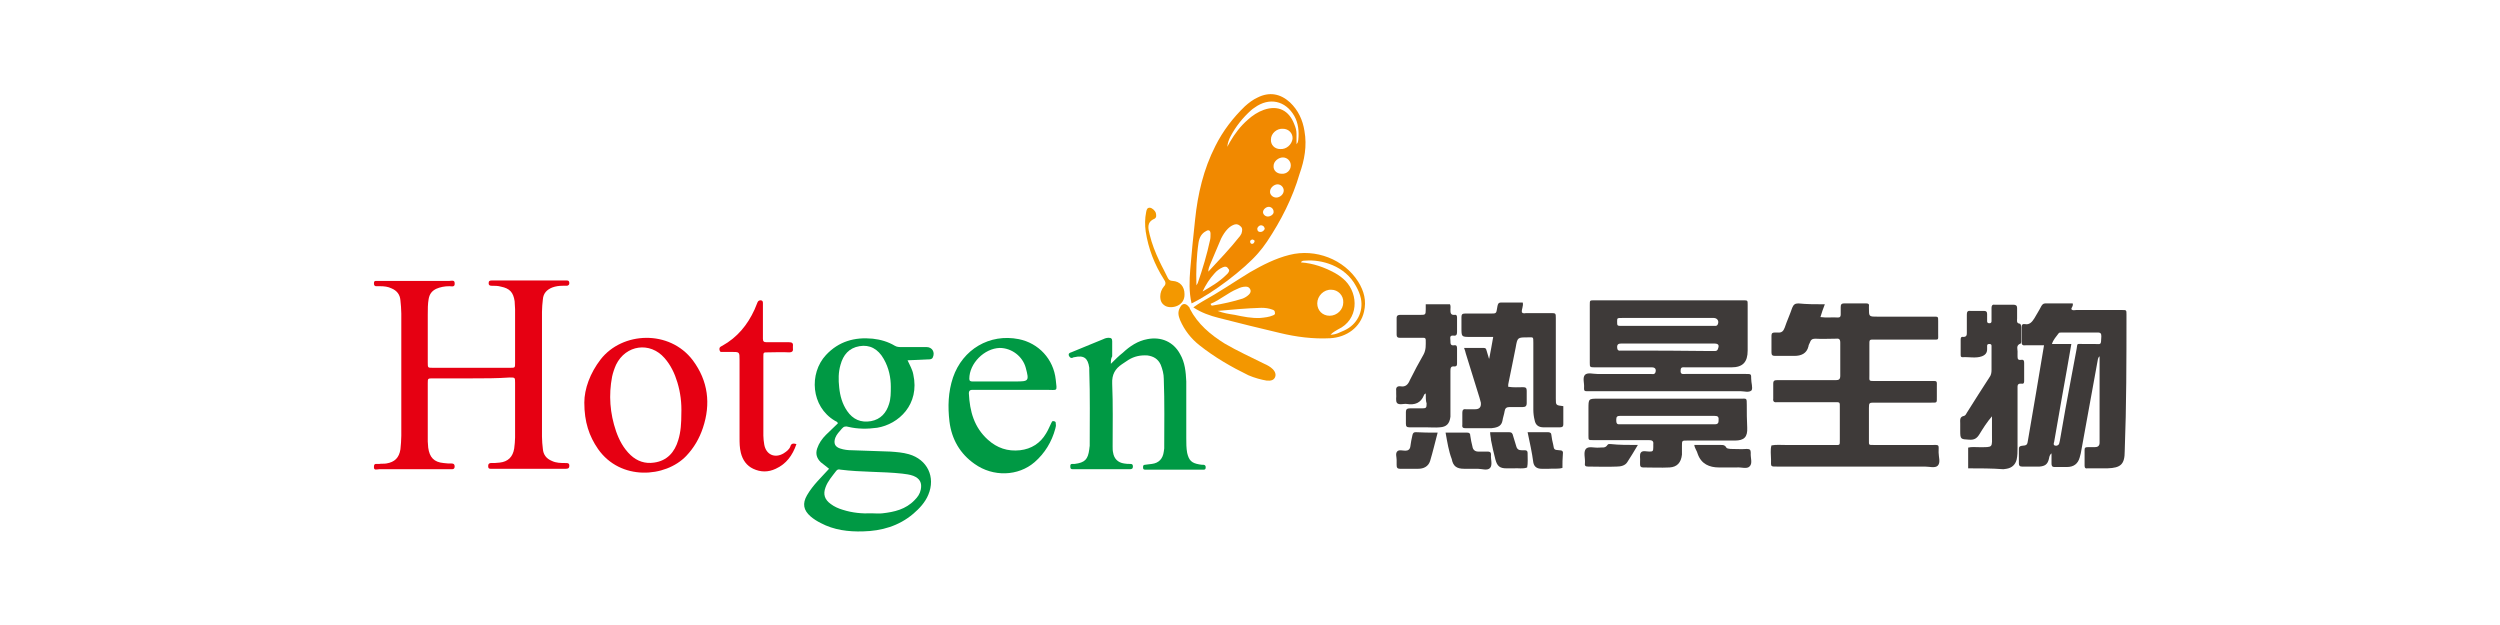 <?xml version="1.0" encoding="utf-8"?>
<!-- Generator: Adobe Illustrator 24.0.1, SVG Export Plug-In . SVG Version: 6.00 Build 0)  -->
<svg version="1.1" id="图层_1" xmlns="http://www.w3.org/2000/svg" xmlns:xlink="http://www.w3.org/1999/xlink" x="0px" y="0px"
	 viewBox="0 0 566.9 141.7" style="enable-background:new 0 0 566.9 141.7;" xml:space="preserve">
<style type="text/css">
	.st0{fill:#3E3A39;}
	.st1{fill:#E60012;}
	.st2{fill:#009944;}
	.st3{fill:#F39700;}
	.st4{fill:#3F3B3A;}
	.st5{fill:#F39800;}
	.st6{fill:#F18900;}
	.st7{fill:#F29300;}
</style>
<g>
	<path class="st0" d="M413.8,69c-0.4,1-0.7,1.9-1,2.9c1.4,0.2,2.7,0,4,0.1c0.5,0,0.6-0.3,0.6-0.7c0-0.5,0-1,0-1.6
		c0-0.6,0.1-0.9,0.8-0.9c1.7,0,3.3,0,5,0c0.5,0,0.7,0.2,0.6,0.7c0,0.1,0,0.3,0,0.4c0,1.9,0,1.9,1.9,1.9c4.3,0,8.5,0,12.8,0
		c1,0,1,0,1,1c0,1,0,1.9,0,2.8c0,1.6,0.2,1.4-1.3,1.4c-4,0-8,0-11.9,0c-0.3,0-0.7,0-1,0c-1.5,0-1.4-0.1-1.4,1.4c0,2.2,0,4.5,0,6.7
		c0,1.3-0.2,1.3,1.3,1.3c4.2,0,8.3,0,12.5,0c1.7,0,1.5-0.2,1.5,1.5c0,0.7,0,1.4,0,2.1c0,1.4,0.1,1.3-1.3,1.3c-2.6,0-5.1,0-7.7,0
		c-1.7,0-3.4,0-5.1,0c-1.2,0-1.3,0-1.3,1.2c0,2.4,0,4.8,0,7.2c0,1.3-0.1,1.2,1.2,1.2c4.3,0,8.6,0,12.9,0c2,0,1.7-0.2,1.7,1.7
		c0,1,0.5,2.3-0.2,3c-0.6,0.6-1.9,0.2-2.9,0.2c-11.1,0-22.2,0-33.3,0c-1.8,0-1.6,0.1-1.6-1.6c0-1.1-0.2-2.2,0.1-3.2
		c1-0.2,2.1-0.1,3.1-0.1c3.7,0,7.4,0,11.1,0c1.4,0,1.3,0.2,1.3-1.4c0-2.3,0-4.6,0-7c0-1.4,0.1-1.3-1.3-1.3c-4.1,0-8.2,0-12.2,0
		c-0.3,0-0.6,0-0.8,0c-0.6,0.1-0.9-0.2-0.8-0.8c0-1.1,0-2.3,0-3.4c0-0.7,0.3-0.8,0.9-0.8c1.7,0,3.4,0,5.1,0c2.8,0,5.5,0,8.2,0
		c0.7,0,1-0.2,1-1c0-2.5,0-5,0-7.5c0-0.8-0.3-1-1-0.9c-1.6,0-3.1,0.1-4.7,0c-0.7,0-1,0.3-1.2,0.9c-0.1,0.3-0.3,0.5-0.3,0.8
		c-0.4,1.7-1.7,2.2-3.2,2.2c-1.5,0-2.9,0-4.4,0c-0.6,0-0.8-0.2-0.8-0.8c0-1.3,0-2.6,0-3.8c0-0.6,0.3-0.7,0.8-0.7c0.2,0,0.4,0,0.6,0
		c0.9,0.1,1.3-0.3,1.6-1.1c0.5-1.5,1.2-3,1.7-4.5c0.3-0.7,0.6-1,1.4-1C409.7,69,411.7,69,413.8,69z"/>
	<path class="st1" d="M106.9,85.8c-2.9,0-5.8,0-8.7,0c-1.2,0-1.2,0-1.2,1.1c0,4.4,0,8.8,0,13.2c0,0.5,0.1,0.9,0.1,1.4
		c0.3,2.2,1.3,3.3,3.5,3.5c0.6,0.1,1.2,0.1,1.8,0.1c0.5,0,0.7,0.2,0.7,0.7c0,0.5-0.3,0.6-0.6,0.6c-0.2,0-0.4,0-0.6,0
		c-5.3,0-10.6,0-15.9,0c-0.5,0-1.3,0.4-1.2-0.6c0-0.9,0.7-0.5,1.2-0.6c0.5-0.1,1,0,1.6-0.1c1.9-0.3,2.9-1.3,3.2-3.2
		c0.1-1,0.2-2.1,0.2-3.1c0-9.2,0-18.5,0-27.7c0-1-0.1-2-0.2-3c-0.1-1.3-0.8-2.2-2-2.7c-0.8-0.4-1.7-0.5-2.6-0.5c-0.3,0-0.7,0-1,0
		c-0.4-0.1-0.4-0.4-0.4-0.7c0-0.3,0.1-0.5,0.4-0.5c0.3,0,0.6,0,0.8,0c5.3,0,10.6,0,15.9,0c0.4,0,1.2-0.3,1.2,0.5
		c0.1,1-0.7,0.7-1.2,0.7c-1.1,0-2.1,0.2-3,0.6c-1,0.5-1.5,1.2-1.7,2.3C97,68.9,97,70.1,97,71.3c0,3.6,0,7.3,0,10.9
		c0,1.2,0,1.2,1.1,1.2c5.9,0,11.8,0,17.6,0c1.1,0,1.1,0,1.1-1.1c0-4.1,0-8.2,0-12.2c0-0.6-0.1-1.2-0.1-1.8c-0.3-2-1.1-2.9-3.1-3.3
		c-0.7-0.2-1.4-0.2-2.1-0.2c-0.4,0-0.7-0.1-0.7-0.6c0-0.5,0.3-0.6,0.7-0.6c1.2,0,2.5,0,3.7,0c4.1,0,8.3,0,12.4,0c0.3,0,0.7,0,1,0
		c0.4,0,0.5,0.3,0.5,0.6c0,0.4-0.2,0.5-0.5,0.6c-0.3,0-0.7,0-1,0c-0.8,0-1.6,0.1-2.4,0.4c-1.2,0.5-2,1.3-2.1,2.7
		c-0.1,0.9-0.2,1.9-0.2,2.8c0,9.4,0,18.9,0,28.3c0,1,0.1,1.9,0.2,2.8c0.1,1.3,0.8,2.2,2,2.7c1,0.5,2.1,0.5,3.2,0.5
		c0.4,0,0.8,0,0.8,0.6c0,0.6-0.3,0.7-0.8,0.7c-3,0-6,0-9,0c-2.4,0-4.7,0-7.1,0c-0.3,0-0.7,0-1,0c-0.4,0-0.5-0.2-0.5-0.6
		c0-0.4,0.1-0.6,0.5-0.7c0.7,0,1.4,0,2.1-0.1c1.9-0.2,3-1.3,3.3-3.2c0.1-0.8,0.2-1.7,0.2-2.5c0-4.1,0-8.2,0-12.4
		c0-1.2,0-1.2-1.2-1.2C112.7,85.8,109.8,85.8,106.9,85.8z"/>
	<path class="st0" d="M337.7,81.3c0.3-1.6,0.6-3.1,0.9-4.9c-1.8,0-3.5,0-5.2,0c-2,0-2,0-2-2.1c0-0.8,0-1.6,0-2.4
		c0-0.6,0.2-0.8,0.8-0.8c1.9,0,3.9,0,5.8,0c1.3,0,1.3,0,1.5-1.3c0.2-1.3,0.4-1.2,1.5-1.2c1.4,0,2.8,0,4.3,0c0.2,0.8-0.3,1.5-0.2,2.2
		c0.3,0.4,0.7,0.2,1,0.2c1.8,0,3.7,0,5.5,0c1.2,0,1.2,0,1.2,1.2c0,5.1,0,10.1,0,15.2c0,1,0,2,0,3c0,1.5,0,1.5,1.7,1.7
		c0,1.3,0,2.7,0,4.1c0,0.6-0.3,0.7-0.8,0.7c-1.2,0-2.5,0-3.7,0c-1.1,0-1.8-0.5-2-1.6c-0.2-0.8-0.3-1.6-0.3-2.4c0-5.1,0-10.1,0-15.2
		c0-1.4,0-1.2-1.2-1.2c-2.4,0-2.4,0-2.8,2.3c-0.5,2.7-1.1,5.3-1.6,7.9c-0.1,0.3-0.1,0.6-0.1,1c1.2,0.2,2.3,0.1,3.4,0.1
		c0.6,0,0.8,0.2,0.8,0.8c0,1,0,1.9,0,2.8c0,0.7-0.3,0.9-0.9,0.9c-1,0-2,0-3,0c-0.7,0-1,0.3-1.1,0.9c-0.1,0.7-0.4,1.5-0.5,2.2
		c-0.2,1-0.8,1.4-1.8,1.6c-0.2,0-0.5,0.1-0.7,0.1c-1.9,0-3.9,0-5.8,0c-0.6,0-0.9-0.1-0.8-0.8c0-0.9,0-1.8,0-2.7
		c0-0.6,0.2-0.9,0.8-0.8c0.7,0,1.4,0,2.1,0c1,0,1.4-0.5,1.3-1.5c-0.1-0.4-0.2-0.7-0.3-1.1c-1-3.3-2.1-6.7-3.1-10
		c-0.1-0.4-0.2-0.8-0.4-1.3c1.6,0,3,0,4.5,0c0.4,0,0.5,0.2,0.6,0.6c0.2,0.7,0.4,1.3,0.6,2C337.6,81.3,337.7,81.3,337.7,81.3z"/>
	<path class="st2" d="M251.9,82.5c1-1,1.8-1.8,2.7-2.5c1.6-1.5,3.4-2.7,5.6-3.1c3.1-0.6,5.9,0.6,7.4,3.4c1.1,1.9,1.3,4,1.4,6.2
		c0,4.3,0,8.6,0,12.9c0,1.1,0,2.2,0.2,3.3c0.4,1.7,1,2.3,2.7,2.6c0.4,0.1,0.8,0.1,1.1,0.1c0.4,0.1,0.4,0.4,0.4,0.6
		c0,0.3-0.1,0.5-0.4,0.5c-0.3,0-0.6,0-0.8,0c-3.9,0-7.9,0-11.8,0c-0.3,0-0.6,0-0.8,0c-0.4,0-0.4-0.3-0.4-0.6c0-0.3,0.1-0.5,0.4-0.5
		c0.5-0.1,1-0.1,1.6-0.2c1.6-0.2,2.5-1.2,2.7-2.8c0-0.2,0.1-0.5,0.1-0.7c0-5.3,0.1-10.5-0.1-15.8c0-1.1-0.3-2.2-0.7-3.2
		c-0.6-1.3-1.6-1.9-3-2.1c-1.6-0.1-3,0.2-4.3,1c-0.5,0.3-1,0.7-1.5,1c-1.5,1-2.3,2.3-2.2,4.4c0.2,4.7,0.1,9.5,0.1,14.2
		c0,0.5,0,1,0.1,1.4c0.2,1.4,1.1,2.3,2.5,2.5c0.5,0.1,0.9,0.1,1.4,0.1c0.4,0,0.6,0.1,0.6,0.6c0,0.5-0.3,0.6-0.7,0.6
		c-0.1,0-0.3,0-0.4,0c-4,0-8,0-11.9,0c-0.2,0-0.5,0-0.7,0c-0.4,0-0.5-0.2-0.5-0.6c0-0.3,0-0.6,0.4-0.6c0.2,0,0.4,0,0.6,0
		c2.3-0.3,3-1,3.3-3.3c0-0.3,0.1-0.6,0.1-0.8c0-5.7,0.1-11.4-0.1-17.1c0-0.2,0-0.4,0-0.6c-0.3-2.2-1.2-2.9-3.4-2.4
		c-0.1,0-0.2,0-0.3,0.1c-0.4,0.2-0.7,0-0.9-0.4c-0.2-0.5,0.1-0.7,0.5-0.8c1.7-0.7,3.4-1.4,5.1-2.1c0.7-0.3,1.5-0.6,2.2-0.9
		c0.4-0.2,0.8-0.3,1.2-0.3c0.6,0,0.8,0.2,0.8,0.8c0,1.1,0,2.3,0,3.4C251.9,81.3,251.9,81.8,251.9,82.5z"/>
	<path class="st0" d="M446.3,106.2c0-1.6,0-3.1,0-4.7c0.8-0.2,1.6-0.1,2.4-0.1c3.4,0,3,0.2,3-3.1c0-1.2,0-2.4,0-3.9
		c-1.2,1.4-2,2.7-2.8,4c-0.6,1-1.2,1.4-2.4,1.3c-1.9-0.1-2-0.1-2-2c0-0.6,0-1.1,0-1.7c0-0.7-0.2-1.5,0.9-1.7
		c0.3-0.1,0.5-0.5,0.6-0.7c1.7-2.7,3.4-5.4,5.1-8c0.4-0.5,0.5-1.1,0.5-1.7c0-1.6,0-3.2,0-4.8c0-0.2,0-0.5,0-0.7
		c0-0.3-0.2-0.4-0.5-0.4s-0.5,0.1-0.5,0.4s0,0.6,0,0.8c0,0.8-0.4,1.3-1.2,1.6c-1.4,0.5-2.9,0.1-4.4,0.2c-0.4,0-0.4-0.3-0.4-0.6
		c0-1.1,0-2.3,0-3.4c0-0.4,0.1-0.7,0.6-0.6c0.8,0,0.8-0.5,0.8-1c0-1.3,0-2.7,0-4c0-0.6,0.1-1,0.8-0.9c1,0,2.1,0,3.1,0
		c0.5,0,0.7,0.2,0.7,0.7c0,0.5,0,1,0,1.6c0,0.3,0.1,0.5,0.5,0.5c0.4,0,0.5-0.2,0.5-0.5c0-1,0-2,0-3c0-0.5,0.2-0.8,0.7-0.7
		c1.4,0,2.8,0,4.3,0c0.5,0,0.8,0.2,0.8,0.7c0,0.8,0,1.6,0,2.4c0,0.5-0.2,1.1,0.6,1.2c0.3,0.1,0.3,0.5,0.3,0.7c0,1.1,0,2.2,0,3.3
		c0,0.2,0,0.5-0.1,0.5c-1.2,0.4-0.6,1.4-0.7,2.1c0,0.3,0,0.6,0,0.8c0,0.6,0.1,0.9,0.8,0.8c0.6-0.1,0.7,0.2,0.7,0.7c0,1.3,0,2.7,0,4
		c0,0.4,0,0.8-0.6,0.7c-1-0.1-0.9,0.5-0.9,1.1c0,4.5,0,8.9,0,13.4c0,0.9,0,1.8-0.2,2.7c-0.3,1.2-1.1,1.9-2.3,2.1
		c-0.2,0-0.5,0.1-0.7,0.1C451.6,106.2,449,106.2,446.3,106.2z"/>
	<path class="st0" d="M323.3,89.2c-0.3,0.2-0.4,0.3-0.4,0.4c-0.7,1.8-2.1,2.3-3.9,2c-0.7-0.1-1.7,0.3-2.2-0.2
		c-0.4-0.5-0.1-1.4-0.2-2.1c0-0.2,0-0.5,0-0.7c-0.1-0.7,0.2-1.1,1-1c1.1,0.2,1.7-0.4,2.1-1.4c1-2,2-3.9,3.1-5.8
		c0.6-1.1,0.5-2.2,0.5-3.3c0-0.6-0.5-0.5-0.8-0.5c-1.4,0-2.8,0-4.3,0c-0.3,0-0.6,0-0.8,0c-0.5,0-0.7-0.2-0.7-0.7c0-1.3,0-2.6,0-3.8
		c0-0.6,0.4-0.7,0.8-0.7c1.5,0,3,0,4.5,0c1.2,0,1.3,0,1.3-1.2c0-0.4,0-0.8,0-1.2c1.8,0,3.6,0,5.5,0c0.2,0.4,0.1,0.8,0.1,1.2
		c0,0.7,0,1.3,1,1.2c0.4-0.1,0.5,0.3,0.5,0.6c0,1.1,0,2.2,0,3.3c0,0.6-0.2,0.9-0.8,0.8c-1-0.1-0.7,0.6-0.7,1.2c0,0.6,0,1.1,0.8,1
		c0.6-0.1,0.7,0.2,0.7,0.7c0,1.1,0,2.3,0,3.4c0,0.5-0.1,0.7-0.6,0.7c-0.8-0.1-0.9,0.3-0.9,1c0,3.1,0,6.3,0,9.4c0,0.3,0,0.7,0,1
		c-0.2,1.6-0.9,2.3-2.4,2.4c-1,0.1-2.1,0-3.1,0c-1.3,0-2.6,0-3.8,0c-0.6,0-0.8-0.2-0.8-0.8c0-0.9,0-1.8,0-2.7c0-0.6,0.3-0.8,0.9-0.8
		c0.9,0,1.8,0,2.7,0c1,0,1.1-0.1,1.1-1.1C323.3,90.9,323.3,90.1,323.3,89.2z"/>
	<path class="st1" d="M180.6,100.7c-0.9,2.6-2.3,4.5-4.7,5.6c-1.7,0.8-3.4,0.8-5.1,0c-1.5-0.7-2.4-2-2.8-3.6
		c-0.3-1.2-0.3-2.3-0.3-3.5c0-5.9,0-11.7,0-17.6c0-1.8,0-1.8-1.8-1.8c-0.7,0-1.4,0-2.1,0c-0.2,0-0.5,0.1-0.6-0.3
		c-0.1-0.3-0.1-0.6,0.1-0.8c0.1-0.1,0.3-0.2,0.5-0.3c3.4-1.9,5.7-4.7,7.3-8.2c0.2-0.6,0.5-1.1,0.7-1.7c0.2-0.4,0.5-0.4,0.8-0.4
		c0.4,0.1,0.4,0.4,0.4,0.7c0,2.2,0,4.5,0,6.7c0,0.4,0,0.9,0,1.3c0,0.6,0.2,0.8,0.8,0.8c1.7,0,3.4,0,5.1,0c0.7,0,1,0.2,0.9,0.9
		c0,0.1,0,0.3,0,0.4c0.1,0.7-0.1,1-0.9,1c-1.6-0.1-3.2,0-4.8,0c-1,0-1,0-1,1c0,6,0,11.9,0,17.9c0,0.7,0.1,1.3,0.2,2
		c0.4,2.3,2.4,3.2,4.4,2c0.6-0.4,1.2-0.8,1.5-1.5C179.4,100.5,179.9,100.5,180.6,100.7z"/>
	<path class="st3" d="M287.2,86.3c-1.2-0.2-2.7-0.6-4.1-1.2c-3.9-1.9-7.7-4.1-11.1-6.8c-1.9-1.5-3.4-3.4-4.4-5.7
		c-0.4-1-0.6-1.9,0-2.9c0.5-1,1.3-1,2-0.1c0.1,0.1,0.2,0.2,0.2,0.4c1.8,3.5,4.7,5.9,7.9,7.9c2.9,1.7,6,3.1,9,4.6
		c0.7,0.3,1.4,0.7,1.9,1.2c0.6,0.6,0.8,1.3,0.5,1.9C288.8,86.2,288.2,86.4,287.2,86.3z"/>
	<path class="st0" d="M327.8,98.1c1.8,0,3.3,0,4.9,0c0.5,0,0.7,0.2,0.7,0.7c0.1,0.8,0.3,1.7,0.5,2.5c0.1,0.7,0.6,1.1,1.3,1.1
		c0.7,0,1.4,0,2.1,0c0.5,0,0.8,0.1,0.8,0.7c-0.1,1,0.4,2.3-0.2,3c-0.6,0.7-1.9,0.2-2.8,0.2c-1,0-2.1,0-3.1,0c-1.7,0-2.5-0.6-2.8-2.2
		C328.5,102.3,328.2,100.3,327.8,98.1z"/>
	<path class="st4" d="M384.2,100.9c2.1,0,4.1,0,6.1,0c0.4,0,0.8,0,1.1,0.5c0.2,0.4,0.6,0.3,1,0.4c1.2,0,2.5,0.1,3.7,0
		c0.7,0,0.9,0.2,0.9,0.9c-0.1,1.1,0.5,2.4-0.3,3.1c-0.6,0.6-1.9,0.1-2.9,0.2c-1.3,0-2.7,0-4,0c-2.2,0-4-0.8-4.8-3
		C384.8,102.2,384.3,101.7,384.2,100.9z"/>
	<path class="st4" d="M326,98.1c-0.6,2.3-1.1,4.4-1.7,6.4c-0.4,1.3-1.5,1.8-2.7,1.8c-1.4,0-2.7,0-4.1,0c-0.7,0-0.8-0.3-0.8-0.9
		c0-0.4,0-0.8,0-1.1c0-0.7-0.3-1.4,0.1-1.9c0.4-0.5,1.2-0.2,1.9-0.2c0.6,0,1-0.3,1.1-0.9c0.1-0.9,0.3-1.8,0.5-2.7
		c0.1-0.4,0.3-0.6,0.7-0.6C322.5,98.1,324.2,98.1,326,98.1z"/>
	<path class="st0" d="M337.9,98c1.5,0,2.9,0,4.3,0c0.6,0,0.8,0.3,0.9,0.8c0.2,0.8,0.5,1.5,0.7,2.3c0.2,0.8,0.6,1,1.3,1
		c0.2,0,0.5,0,0.7,0c0.4,0,0.6,0.2,0.6,0.6c0,0,0,0.1,0,0.1c0,1.1,0.1,2.2-0.1,3.2c-1,0.4-2,0.1-3.1,0.2c-0.5,0-1,0-1.6,0
		c-1.5,0-2.1-0.5-2.5-2c-0.4-1.5-0.7-2.9-1-4.4C338.1,99.3,337.9,98.7,337.9,98z"/>
	<path class="st4" d="M371.4,100.9c-0.9,1.5-1.6,2.7-2.4,3.9c-0.5,0.8-1.5,1-2.4,1c-2.2,0.1-4.4,0-6.5,0c-0.6,0-0.8-0.2-0.7-0.8
		c0.1-1.1-0.4-2.4,0.2-3.2c0.6-0.7,1.9-0.2,3-0.3c0.7-0.1,1.4,0.2,1.9-0.6c0.2-0.3,0.5-0.2,0.8-0.2
		C367.1,100.9,369.1,100.9,371.4,100.9z"/>
	<path class="st0" d="M346.4,98c1.6,0,3.1,0,4.6,0c0.5,0,0.8,0.2,0.8,0.7c0.1,0.7,0.2,1.4,0.4,2.1c0.2,1.2,0.2,1.2,1.4,1.3
		c0.6,0,0.9,0.2,0.8,0.8c-0.1,1.1-0.1,2.2-0.1,3.2c-1,0.3-2,0.1-3.1,0.2c-0.5,0-1,0-1.6,0c-1,0-1.7-0.4-1.9-1.4
		C347.4,102.6,346.9,100.4,346.4,98z"/>
	<path class="st5" d="M268.6,66.7c0.1,2.7-2.9,3.4-4.3,2.7c-0.9-0.5-1.2-1.2-1.2-2.2c0-0.8,0.3-1.6,0.8-2.2c0.6-0.6,0.4-1.1,0-1.7
		c-2.1-3.3-3.5-6.9-4.1-10.8c-0.2-1.5-0.2-2.9,0.1-4.4c0.1-0.5,0.2-1,0.8-1c0.5,0,1.2,0.6,1.4,1.2c0.1,0.5,0.2,1-0.3,1.3
		c-1.9,0.8-1.4,2.3-1.1,3.6c0.5,2.1,1.3,4.1,2.2,6c0.6,1.3,1.3,2.5,1.9,3.8c0.2,0.4,0.5,0.7,1.1,0.7C267.6,63.8,268.6,65,268.6,66.7
		z"/>
	<path class="st0" d="M482.2,71.3c0-1,0-1-1-1c-3.5,0-6.9,0-10.4,0c-0.4,0-0.8,0.2-1.1-0.2c0-0.4,0.5-0.7,0.3-1.3c-2,0-4.1,0-6.2,0
		c-0.5,0-0.7,0.3-0.9,0.6c-0.5,1-1.1,1.9-1.6,2.8c-0.5,0.8-1.1,1.5-2.1,1.3c-0.5-0.1-0.8,0.1-0.8,0.7c0,1.1,0,2.2,0,3.3
		c0,0.7,0.3,0.9,0.9,0.8c1.4,0,2.7,0,4.2,0c-1.2,7.3-2.4,14.3-3.6,21.3c-0.2,1.3-0.2,1.4-1.5,1.5c-0.5,0.1-0.6,0.3-0.6,0.7
		c0,1.1,0,2.2,0,3.3c0,0.5,0.2,0.7,0.7,0.7c1.3,0,2.7,0,4,0c1.2-0.1,1.8-0.5,2.1-1.7c0.1-0.4,0.1-0.9,0.6-1.3c0,0.8,0,1.5,0,2.3
		c0,0.5,0.1,0.8,0.7,0.8c1,0,1.9,0,2.8,0c1.5,0,2.5-0.7,2.9-2.2c0.2-0.6,0.3-1.2,0.4-1.8c1.2-6.6,2.4-13.2,3.6-19.8
		c0.1-0.5,0.1-1,0.5-1.3c0,6.3,0,12.6,0,18.8c0,0.3,0,0.6,0,0.8c0,0.7-0.4,1-1.1,1c-0.5,0-1,0-1.6,0c-0.5,0-0.7,0.1-0.7,0.6
		c0,1.2,0,2.4,0,3.6c0,0.5,0.2,0.7,0.7,0.6c1.5,0,3,0,4.5,0c3-0.1,3.9-0.9,3.9-3.9C482.2,91.9,482.2,81.6,482.2,71.3z M474.8,78
		c-0.8,0-1.7,0-2.6,0c-1.3,0-1.1-0.2-1.3,1.1c-0.4,2.1-0.8,4.3-1.2,6.4c-0.9,4.8-1.8,9.6-2.6,14.4c-0.1,0.3-0.1,0.6-0.2,0.8
		c-0.2,0.3-0.6,0.5-1,0.3c-0.3-0.1-0.2-0.5-0.1-0.8c0.6-3.5,1.2-6.9,1.8-10.3c0.7-3.9,1.4-7.8,2.1-11.9c-1.5,0-2.9,0-4.4,0
		c0.3-1,1-1.7,1.5-2.4c0.1-0.2,0.4-0.2,0.7-0.2c2.8,0,5.5,0,8.2,0c0.7,0,0.8,0.3,0.8,0.9C476.4,78.4,476.5,78,474.8,78z"/>
	<path class="st6" d="M295.8,29.7c-0.4-2.5-1.4-4.7-3.3-6.5c-2.2-2-4.7-2.4-7.3-1.1c-1.1,0.5-2,1.2-2.9,2c-2.7,2.6-5,5.6-6.7,9
		c-2.7,5.3-4,10.9-4.6,16.7c-0.4,3.8-0.8,7.5-1.1,11.3c-0.2,2.5-0.3,5.1,0.3,7.7c4.8-2.3,11.9-7.7,15.1-11.4c0.7-0.8,1.4-1.7,2-2.6
		c3.2-4.8,5.8-9.9,7.4-15.4C295.8,36.3,296.4,33.1,295.8,29.7z M271.3,64.7c-0.1-3.3,0-6.5,0.5-9.8c0.2-1.1,0.7-2,1.7-2.5
		c0.6-0.4,1-0.1,1,0.6c0,0.5,0,1-0.1,1.4c-0.7,3.3-1.7,6.6-2.8,9.8C271.5,64.4,271.4,64.5,271.3,64.7z M278.4,62
		c-0.1,0.1-0.2,0.2-0.3,0.3c-1.6,1.6-3.5,2.7-5.4,3.8c0.7-1.5,1.6-2.9,2.7-4.1c0.5-0.6,1.2-1.1,1.9-1.4c0.5-0.2,0.9-0.2,1.2,0.3
		C278.9,61.3,278.7,61.6,278.4,62z M281.5,53c-0.1,0.2-0.2,0.3-0.3,0.5c-2.2,2.8-4.7,5.4-7.2,8.1c0-0.7,0.2-1.1,0.4-1.6
		c0.8-2,1.7-3.9,2.5-5.9c0.4-0.8,0.9-1.6,1.5-2.2c0.4-0.4,0.8-0.7,1.3-0.9c0.7-0.3,1.2-0.1,1.7,0.4C281.8,51.8,281.7,52.4,281.5,53z
		 M283.9,55.3c-0.2,0-0.4-0.2-0.4-0.4c-0.1-0.3,0.1-0.5,0.5-0.6c0.2,0.1,0.5,0.1,0.5,0.4C284.4,55.1,284.2,55.3,283.9,55.3z
		 M285.8,52.6c-0.4,0-0.7-0.2-0.7-0.7c0-0.4,0.5-0.9,1-0.8c0.4,0.1,0.6,0.3,0.7,0.8C286.6,52.3,286.3,52.6,285.8,52.6z M287.5,49.1
		c-0.6,0-1.1-0.5-1.1-1c0-0.6,0.7-1.2,1.3-1.2c0.6,0,1.1,0.5,1.1,1.1C288.9,48.5,288.2,49.1,287.5,49.1z M289.4,44.8
		c-0.8,0-1.5-0.7-1.4-1.4c0-0.8,0.9-1.6,1.7-1.6c0.8,0,1.4,0.7,1.4,1.4C291.1,44.1,290.2,44.8,289.4,44.8z M290.6,39.4
		c-1.1,0-1.9-0.8-1.8-1.8c0-1,1.1-1.9,2.1-1.9c1,0,1.8,0.8,1.8,1.8C292.7,38.6,291.8,39.5,290.6,39.4z M290.3,33.8
		c-1.3,0-2.2-1-2.1-2.2c0-1.3,1.3-2.5,2.7-2.4c1.3,0,2.3,1,2.2,2.3C292.9,32.8,291.7,33.9,290.3,33.8z M294.4,31.7
		c0,0.2-0.1,0.4-0.1,0.5c0,0.1-0.1,0.2-0.3,0.5c0-0.9,0-1.6,0-2.3c0-0.8-0.2-1.5-0.5-2.2c-1.2-3.2-3.7-4.4-6.9-3.3
		c-1.4,0.5-2.6,1.3-3.7,2.3c-1.6,1.4-2.9,3.1-4,5c-0.2,0.3-0.3,0.6-0.6,1.1c0.1-1,0.4-1.7,0.7-2.3c1.2-2.3,2.8-4.3,4.7-6
		c0.2-0.2,0.5-0.4,0.8-0.6c3.3-2.4,7-1.6,9,1.9C294.4,27.9,294.6,29.8,294.4,31.7z"/>
	<path class="st0" d="M397.1,85.9c0-1.1,0-1.1-1.2-1.1c-2.8,0-5.6,0-8.4,0c-1.8,0-3.5,0-5.3,0c-0.5,0-1.2,0.2-1.1-0.8
		c0-0.9,0.6-0.7,1.1-0.7c0.3,0,0.7,0,1,0c3.1,0,6.3,0,9.4,0c2.6,0,3.7-1.2,3.7-3.8c0-3.5,0-6.9,0-10.4c0-1,0-1-1-1c-4,0-8,0-11.9,0
		c-7.3,0-14.6,0-21.9,0c-1,0-1,0-1,1c0,4.4,0,8.8,0,13.2c0,0.9,0,1,1.1,1c3.1,0,6.2,0,9.3,0c1.2,0,2.5,0,3.7,0c0.7,0,1,0.4,0.8,1.1
		c-0.2,0.6-0.7,0.4-1.1,0.4c-4,0-8.1,0-12.1,0c-1,0-2.2-0.4-2.8,0.2c-0.6,0.7-0.1,1.9-0.2,2.9c0,0.1,0,0.2,0,0.3
		c0,0.4,0.2,0.5,0.5,0.5c0.4,0,0.8,0,1.1,0c5.8,0,11.6,0,17.4,0c5.4,0,10.9,0,16.4,0c0.9,0,2,0.4,2.6-0.2
		C397.5,87.9,397.1,86.8,397.1,85.9z M366.7,72.9c0-0.8,0-0.8,1.2-0.8c3.4,0,6.8,0,10.2,0c3.5,0,7,0,10.5,0c0.8,0,1.3,0.7,0.9,1.5
		c-0.1,0.2-0.3,0.3-0.5,0.3c-0.3,0-0.7,0-1,0c-6.6,0-13.3,0-19.9,0c-0.1,0-0.2,0-0.3,0C366.7,73.9,366.7,73.9,366.7,72.9z
		 M368.2,79.5c-0.2,0-0.4,0-0.6,0c-0.6,0.1-0.9-0.1-0.9-0.8c0-0.7,0.4-0.8,1-0.8c3.6,0,7.1,0,10.6,0c3.5,0,6.9,0,10.4,0
		c0.9,0,1.2,0.3,0.9,1.1c-0.1,0.4-0.3,0.6-0.7,0.6c-0.3,0-0.7,0-1,0C381.3,79.5,374.8,79.5,368.2,79.5z"/>
	<path class="st2" d="M210.4,81.5c0.4,0,0.9,0,1.1-0.4c0.6-1.2-0.1-2.4-1.4-2.4c-1.9,0-3.8,0-5.7,0c-0.5,0-1,0-1.5-0.3
		c-1.5-0.9-3.2-1.4-5-1.6c-4.1-0.4-7.7,0.6-10.6,3.7c-3.9,4.2-3.4,11.7,2,14.9c0.3,0.2,0.6,0.2,0.7,0.6c-0.9,0.9-1.8,1.7-2.7,2.6
		c-0.9,0.9-1.6,1.9-2,3.1c-0.4,1.2-0.1,2.2,0.8,3.1c0.6,0.5,1.2,0.9,1.9,1.5c-0.9,1-1.8,1.9-2.6,2.8c-0.9,1-1.7,2-2.4,3.2
		c-1.1,1.9-0.8,3.4,0.8,4.8c0.7,0.6,1.5,1.1,2.3,1.5c3,1.6,6.3,2,9.6,1.9c4.2-0.1,8.1-1.2,11.4-4c1.4-1.2,2.7-2.6,3.4-4.3
		c1.7-4-0.2-8-4.4-9.2c-1.4-0.4-2.8-0.5-4.2-0.6c-2.9-0.1-5.8-0.2-8.7-0.3c-0.9,0-1.8-0.1-2.7-0.4c-1.2-0.4-1.5-1.2-1.1-2.4
		c0.3-0.8,0.9-1.4,1.5-2.1c0.4-0.5,0.9-0.6,1.5-0.4c2.1,0.5,4.3,0.5,6.5,0.2c4.9-0.8,9.7-5.3,8.2-12.1c-0.2-1.1-0.8-2.1-1.3-3.2
		C207.6,81.6,209,81.6,210.4,81.5z M189.6,106.8c0.3-0.4,0.6-0.4,1-0.3c4.7,0.6,9.4,0.4,14,0.9c0.8,0.1,1.7,0.2,2.5,0.5
		c1.5,0.6,2,1.6,1.7,3.1c-0.2,1-0.7,1.7-1.4,2.4c-2,2.1-4.6,2.7-7.3,3c-0.8,0.1-1.6,0-2.4,0c-2.2,0.1-4.4-0.1-6.6-0.8
		c-1-0.3-1.9-0.7-2.7-1.3c-1.4-1-1.8-2.2-1.2-3.8C187.7,109.1,188.7,108,189.6,106.8z M201.6,91.6c-0.6,2-1.9,3.5-4.1,3.9
		c-2.3,0.4-4.1-0.4-5.4-2.3c-1.1-1.6-1.6-3.4-1.8-5.3c-0.2-1.8-0.2-3.5,0.3-5.2c0.6-2.2,1.9-3.8,4.3-4.2c2.3-0.4,4.2,0.6,5.5,2.9
		c1.2,2.1,1.6,4.3,1.6,6.3C202,89.1,202,90.4,201.6,91.6z"/>
	<path class="st7" d="M308,63.9c-3.2-5.1-9.7-7.6-15.6-6.1c-3.2,0.8-6.1,2.3-8.9,3.9c-3.6,2.2-7.1,4.6-10.9,6.7
		c-0.7,0.4-1.3,0.8-2,1.3c1.8,1.2,3.8,1.9,5.8,2.4c4.6,1.2,9.2,2.3,13.8,3.4c3.7,0.9,7.6,1.4,11.4,1.2c3.8-0.2,6.9-2.5,7.7-6
		C309.9,68.2,309.3,66,308,63.9z M274.6,69.2c0-0.1,0-0.2-0.1-0.3c2.2-0.9,3.9-2.5,6.1-3.4c0.6-0.3,1.2-0.5,1.9-0.5
		c0.5,0,0.8,0.2,1,0.6c0.2,0.4,0.1,0.8-0.3,1.2c-0.4,0.4-0.9,0.7-1.4,0.9c-2.2,0.7-4.5,1.2-6.9,1.6
		C274.8,69.3,274.7,69.2,274.6,69.2z M288.7,71.5c-0.9,0.4-1.9,0.5-2.9,0.6c-2,0.1-3.9-0.3-5.8-0.7c-1.3-0.2-2.6-0.4-3.9-0.9
		c3.3-0.3,6.6-0.6,9.9-0.7c0.9,0,1.7,0.1,2.5,0.4c0.3,0.1,0.6,0.2,0.6,0.7C289.2,71.2,289,71.4,288.7,71.5z M301.5,71.6
		c-1.6,0-2.8-1.2-2.8-2.8c0-1.7,1.5-3.2,3.2-3.1c1.5,0,2.8,1.3,2.7,2.9C304.6,70.2,303.2,71.6,301.5,71.6z M304.9,74.9
		c-1,0.4-1.9,1-3.2,1c0.6-0.6,1.2-0.9,1.7-1.2c4.7-2.2,4.7-7.9,1.7-11c-0.7-0.7-1.5-1.3-2.4-1.8c-2.4-1.3-4.9-2.2-7.7-2.4
		c0.2-0.4,0.6-0.4,1-0.4c3.6-0.3,9,1.1,11.5,5.8c0.5,0.9,0.9,1.8,1.1,2.8C309.2,70.7,307.7,73.6,304.9,74.9z"/>
	<path class="st0" d="M396.1,91.8c0-1.6,0-1.4-1.4-1.4c-5.5,0-11.1,0-16.6,0c-5.2,0-10.4,0-15.6,0c-2.3,0-2.3,0-2.3,2.3
		c0,2,0,4.1,0,6.1c0,1,0,1,1,1c0.3,0,0.7,0,1,0c3.9,0,7.8,0,11.7,0c0.7,0,1.1,0.2,1,0.9c0,0.2,0,0.5,0,0.7c0,0.9-0.1,1-0.9,1
		c-0.6,0-1.5-0.3-1.9,0.2c-0.4,0.5-0.1,1.4-0.2,2.1c0,0.2,0,0.4,0,0.6c0,0.5,0.2,0.7,0.7,0.7c2,0,4,0.1,6,0c1.7-0.1,2.6-1.1,2.8-2.9
		c0-0.7,0-1.3,0-2c0-1.2,0-1.2,1.2-1.2c3.6,0,7.2,0,10.8,0c2.1,0,2.9-0.8,2.8-2.9C396.1,95.2,396.1,93.5,396.1,91.8z M389.7,95.5
		c0,0.5-0.3,0.7-0.7,0.7c-0.3,0-0.6,0-0.8,0c-6.7,0-13.4,0-20.2,0c-0.2,0-0.5,0-0.7,0c-0.7,0.1-0.8-0.3-0.8-1c0-0.7,0.2-0.9,0.9-0.9
		c3.6,0,7.2,0,10.8,0c3.5,0,7,0,10.5,0C389.6,94.3,389.8,94.5,389.7,95.5z"/>
	<path class="st1" d="M157.1,81.7c-5.3-7-16-6.5-20.9-0.2c-2.4,3.1-3.7,6.7-3.7,9.8c0,4.4,1.1,7.6,3.1,10.5c5.1,7.3,15.3,6.5,20,1.6
		c1.8-1.9,3-4,3.8-6.4C161.2,91.6,160.6,86.4,157.1,81.7z M153.8,99.8c-0.8,2.7-2.5,4.7-5.5,5.1c-2,0.3-3.8-0.3-5.3-1.7
		c-1.6-1.5-2.6-3.4-3.3-5.4c-1.4-4.1-1.7-8.2-0.9-12.4c0.2-0.9,0.5-1.8,0.9-2.7c2.2-4.5,7.7-5.3,11-1.5c1.4,1.6,2.3,3.5,2.9,5.5
		c0.7,2.3,1,4.7,0.9,7.2C154.5,95.8,154.4,97.9,153.8,99.8z"/>
	<path class="st2" d="M238.9,95.5c-0.3-0.1-0.4,0.2-0.5,0.4c-0.4,0.8-0.7,1.6-1.2,2.4c-1.3,2.2-3.3,3.5-5.9,3.8
		c-2.8,0.3-5.2-0.5-7.3-2.4c-3.1-2.8-4.1-6.4-4.3-10.5c0-0.8,0.5-0.8,1-0.8c2.9,0,5.9,0,8.8,0c2.6,0,5.2,0,7.8,0
		c2.6,0,2.4,0.5,2.1-2.3c-0.5-4.7-3.9-8.3-8.4-9.2c-6.6-1.3-12.7,2.3-14.9,8.7c-1.1,3.3-1.2,6.6-0.8,10c0.5,4,2.4,7.3,5.7,9.6
		c4.2,3,9.9,2.8,13.6-0.4c2.3-2,3.9-4.6,4.7-7.6c0.1-0.4,0.2-0.7,0.1-1.1C239.5,95.7,239.2,95.5,238.9,95.5z M226.7,78.9
		c2.7,0,5.2,1.9,5.9,4.5c0.8,3,0.7,3.1-2.3,3.1c-1.3,0-2.7,0-4,0c-1.9,0-3.9,0-5.8,0c-0.4,0-0.7-0.1-0.7-0.6
		C219.8,82.4,223.2,79,226.7,78.9z"/>
</g>
</svg>
